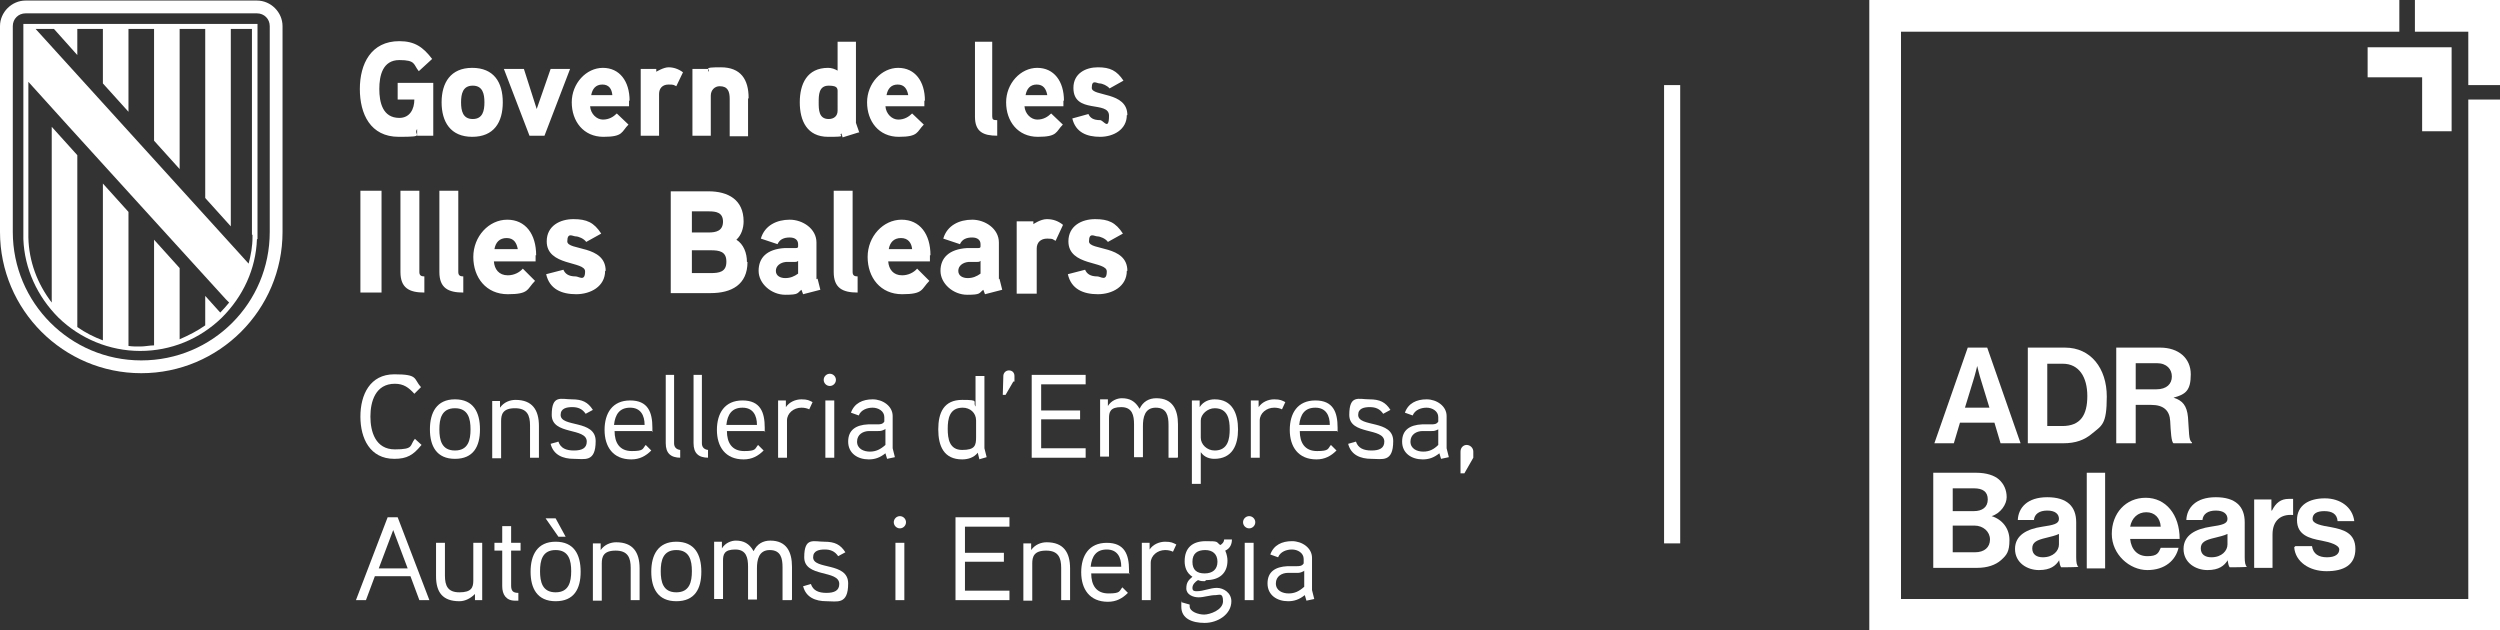 <?xml version="1.0" encoding="UTF-8"?>
<svg id="Capa_3" xmlns="http://www.w3.org/2000/svg" version="1.1" viewBox="0 0 449.5 113.3">
  <rect x="0" y="0" width="449.5" height="113.3" fill="#333333" stroke="none"/>
  <!-- Generator: Adobe Illustrator 29.2.1, SVG Export Plug-In . SVG Version: 2.1.0 Build 116)  -->
  <defs>
    <style>
      .st0 {
        fill: #fff;
      }
    </style>
  </defs>
  <g>
    <g>
      <polygon class="st0" points="449.5 113.3 336.1 113.3 336.1 0 431.4 0 431.4 5.7 341.8 5.7 341.8 107.7 443.8 107.7 443.8 17.9 449.5 17.9 449.5 113.3"/>
      <g>
        <path class="st0" d="M347.6,85h7.7c1.9,0,3.3.5,4.1,1.2.9.8,1.4,1.9,1.4,3.2s-1.1,2.9-2.7,3.4h0c1.9.6,3.2,2.2,3.2,4.3s-.5,2.7-1.5,3.6c-1,.9-2.5,1.4-4.3,1.4h-7.9v-17.2h0ZM354.9,91.9c1.5,0,2.5-.7,2.5-2.1s-.9-2-2.5-2h-3.8v4.1h3.8ZM351.1,99.3h4c1.7,0,2.7-.9,2.7-2.3s-1.2-2.5-2.8-2.5h-3.9v4.8h0Z"/>
        <path class="st0" d="M370.2,100.8h0c-.6.9-1.5,1.7-3.6,1.7s-4.3-1.3-4.3-3.8,2.2-3.6,4.9-4c2-.3,3-.5,3-1.4s-.7-1.5-2.1-1.5-2.3.6-2.4,1.7h-2.9c.1-2.2,1.7-4.1,5.3-4.1s5.2,1.7,5.2,4.5v6.3c0,.9.1,1.5.4,1.7h0c0,.1-3.1.1-3.1.1-.2-.2-.3-.8-.4-1.4h0ZM370.2,97.8v-1.8c-.6.3-1.5.5-2.3.7-1.7.4-2.5.8-2.5,1.9s.8,1.6,1.9,1.6c1.9,0,2.9-1.2,2.9-2.3Z"/>
        <path class="st0" d="M375.2,85h3.3v17.2h-3.3v-17.2Z"/>
        <path class="st0" d="M379.7,96c0-3.7,2.5-6.5,6.1-6.5s6.1,3,6.1,7.4h-8.9c.2,1.9,1.3,3.1,3.1,3.1s2-.6,2.4-1.5h3.2c-.5,2.2-2.4,4-5.6,4s-6.4-2.8-6.4-6.5h0ZM383,94.7h5.5c-.1-1.6-1.1-2.6-2.6-2.6s-2.6,1-2.9,2.6h0Z"/>
        <path class="st0" d="M400.5,100.8h0c-.6.9-1.5,1.7-3.6,1.7s-4.3-1.3-4.3-3.8,2.2-3.6,4.9-4c2-.3,3-.5,3-1.4s-.7-1.5-2.1-1.5-2.3.6-2.4,1.7h-2.9c.1-2.2,1.7-4.1,5.3-4.1s5.2,1.7,5.2,4.5v6.3c0,.9.1,1.5.4,1.7h0c0,.1-3.1.1-3.1.1-.2-.2-.3-.8-.4-1.4h0ZM400.5,97.8v-1.8c-.6.3-1.5.5-2.3.7-1.7.4-2.5.8-2.5,1.9s.8,1.6,1.9,1.6c1.9,0,2.9-1.2,2.9-2.3Z"/>
        <path class="st0" d="M408.5,91.8h0c.7-1.4,1.6-2.1,3-2.1s.6,0,.8,0v2.9h0c-2.1-.2-3.7.9-3.7,3.5v6h-3.3v-12.3h3.1v2h0Z"/>
        <path class="st0" d="M412.7,98.2h3c.2,1.4,1.2,2,2.7,2s2.2-.6,2.2-1.4-1.6-1.3-3.2-1.6c-2.2-.4-4.4-1-4.4-3.7s2.2-3.9,5-3.9,5,1.6,5.3,4.1h-3c-.1-1.3-1-1.8-2.4-1.8s-2.1.5-2.1,1.4,1.6,1.2,3.4,1.5c2.1.4,4.3,1,4.3,3.9s-2.1,4-5.2,4-5.6-1.7-5.8-4.3h0Z"/>
      </g>
      <g>
        <path class="st0" d="M353.7,62.5h3.6l6,17.2h-3.6l-1.1-3.7h-6.2l-1.1,3.7h-3.5l6-17.2ZM353.2,73.3h4.5l-1.5-4.9c-.3-.9-.7-2.6-.7-2.6h0s-.4,1.7-.7,2.6l-1.5,4.9h0Z"/>
        <path class="st0" d="M364.6,62.5h6.7c4.6,0,7.5,3.7,7.5,8.8s-.9,5.2-2.7,6.7c-1.3,1.1-2.9,1.7-5.1,1.7h-6.4v-17.2h0ZM370.8,76.6c3.3,0,4.5-2,4.5-5.4s-1.5-5.8-4.4-5.8h-2.8v11.2h2.7Z"/>
        <path class="st0" d="M380.5,62.5h7.9c3.3,0,5.5,1.9,5.5,4.8s-.9,3.6-3.1,4.2h0c1.6.5,2.4,1.4,2.6,3.5.2,2.4.1,4.3.7,4.5v.2h-3.3c-.4-.2-.5-2.1-.6-4-.1-1.9-1.2-2.9-3.4-2.9h-2.8v6.9h-3.5v-17.2h0ZM384,70h3.7c1.9,0,2.8-1,2.8-2.3s-.9-2.4-2.7-2.4h-3.8v4.8h0Z"/>
      </g>
      <polygon class="st0" points="449.5 15.3 443.8 15.3 443.8 5.7 434.2 5.7 434.2 0 449.5 0 449.5 15.3"/>
      <polygon class="st0" points="440.8 23.6 435.5 23.6 435.5 13.9 425.7 13.9 425.7 8.5 440.8 8.5 440.8 23.6"/>
    </g>
    <rect class="st0" x="299.2" y="15.3" width="2.9" height="82.4"/>
  </g>
  <g>
    <g>
      <path class="st0" d="M71.5,14.9v3h3c0,1.7-.8,3.3-2.7,3.3-3,0-3.6-2.8-3.6-5.2s.6-5.2,3.6-5.2,2.5.8,3.5,2l2.4-2.2c-1.6-2.1-3.1-3.2-5.9-3.2-5.1,0-7.1,4.1-7.1,8.6s1.9,8.6,7,8.6,2.5-.3,3.3-1.4v1.2h2.9v-9.5h-6.5,0ZM90.4,18.4c0-3.6-1.6-6.2-5.5-6.2s-5.5,2.7-5.5,6.2,1.6,6.2,5.5,6.2,5.5-2.6,5.5-6.2M87.1,18.4c0,1.5-.3,3-2.1,3s-2.1-1.5-2.1-3,.3-3,2.1-3,2.1,1.5,2.1,3M99,12.4l-2.5,7.2-2.3-7.2h-3.6l4.6,12h2.7l4.6-12h-3.6,0ZM113.2,18.1c0-3.5-1.8-5.9-4.8-5.9s-5.6,2.8-5.6,6.2,2.1,6.2,5.7,6.2,3.2-.9,4.5-2.2l-2.1-2c-.6.6-1.4,1.1-2.5,1.1s-2.2-1-2.3-2.4h7v-1h0ZM106.3,17.1c.2-1.1.8-1.9,2-1.9s1.7.8,1.8,1.9c0,0-3.9,0-3.9,0ZM122.8,13c-.8-.6-1.7-.9-2.6-.9s-2.2.8-2.2.8v-.5h-2.8v12h3.3v-7.5c0-1,.6-1.7,1.7-1.7s.9.1,1.4.3c0,0,1.2-2.5,1.2-2.5ZM134.6,17.6c0-3.3-1.4-5.5-5-5.5s-1.7.3-2.3.8v-.5h-2.8v12h3.3v-7.2c0-1,.7-1.7,1.6-1.7,1.5,0,1.8,1,1.8,2.3v6.7h3.3v-6.7h0ZM154.5,23.9c0-.2-.6-1.7-.6-1.8V7.5h-3.3v5.2c-.5-.3-1.1-.5-1.7-.5-3.8,0-5.1,2.9-5.1,6.2s1.3,6.2,5.1,6.2,1.7-.2,2.4-.6l.2.7,2.9-.9h0ZM150.6,19.9c0,1-.7,1.5-1.6,1.5-1.8,0-1.8-1.7-1.8-3s0-3,1.8-3,1.6.6,1.6,1.5v3ZM166.3,18.1c0-3.5-1.8-5.9-4.8-5.9s-5.6,2.8-5.6,6.2,2.1,6.2,5.7,6.2,3.2-.9,4.5-2.2l-2.1-2c-.6.6-1.4,1.1-2.5,1.1s-2.2-1-2.3-2.4h7v-1h0ZM159.4,17.1c.2-1.1.8-1.9,2-1.9s1.7.8,1.9,1.9h-3.9ZM179.2,21.6c-.6,0-.8-.1-.8-.7V7.5h-3.1v13.5c0,2.7,1.5,3.4,4,3.4v-2.8h0ZM191.3,18.1c0-3.5-1.8-5.9-4.8-5.9s-5.6,2.8-5.6,6.2,2.1,6.2,5.7,6.2,3.2-.9,4.5-2.2l-2.1-2c-.6.6-1.4,1.1-2.5,1.1s-2.2-1-2.3-2.4h7v-1h0ZM184.4,17.1c.2-1.1.8-1.9,2-1.9s1.7.8,1.9,1.9h-3.9ZM202.7,20.7c0-4.3-6.4-3.3-6.4-4.9s.9-.8,1.4-.8,1.4.4,1.8.9l2.5-1.4c-1.2-1.8-2.4-2.4-4.6-2.4s-4.4,1.1-4.4,3.7c0,4.8,6.4,2.2,6.4,5s-1,.8-1.6.8c-1.2,0-1.8-.4-2.1-1.1l-2.9.8c.6,2.5,2.6,3.3,5,3.3s4.8-1.3,4.8-3.9"/>
      <path class="st0" d="M68.6,34.3h-3.8v18.3h3.8v-18.3ZM76.3,49.7c-.6,0-.9-.2-.9-.8v-14.6h-3.4v14.6c0,2.9,1.6,3.7,4.3,3.7v-3s0,0,0,0ZM83.3,49.7c-.6,0-.9-.2-.9-.8v-14.6h-3.4v14.6c0,2.9,1.6,3.7,4.3,3.7v-3s0,0,0,0ZM96.4,45.9c0-3.8-1.9-6.4-5.2-6.4s-6.1,3-6.1,6.7,2.3,6.7,6.2,6.7,3.4-.9,4.9-2.4l-2.2-2.2c-.6.7-1.6,1.2-2.7,1.2-1.6,0-2.4-1.1-2.5-2.5h7.5v-1.1h0ZM88.9,44.8c.2-1.2.9-2,2.2-2s1.8.9,2,2h-4.2ZM108.9,48.7c0-4.7-6.9-3.6-6.9-5.3s1-.9,1.5-.9,1.5.4,1.9,1l2.7-1.5c-1.3-2-2.6-2.6-5-2.6s-4.8,1.2-4.8,4c0,4.5,6.9,3.5,6.9,5.4s-1.1.9-1.7.9c-1.3,0-1.9-.5-2.2-1.2l-3.1.8c.6,2.7,2.8,3.6,5.4,3.6s5.2-1.4,5.2-4.2M134.3,47.1c0-1.6-.6-3.2-1.9-4,.9-.8,1.3-2.1,1.3-3.3,0-3.9-2.8-5.4-6.3-5.4h-6.8v18.3h7.2c3.7,0,6.6-1.5,6.6-5.6M130,39.8c0,1.7-1.2,2-2.6,2h-3v-3.8h3c1.4,0,2.6.2,2.6,1.9M130.6,47.1c0,1.8-1.3,2-2.8,2h-3.4v-4.1h3.4c1.5,0,2.8.2,2.8,2M146.8,50.2v-6.6c0-2.5-2.5-4.1-4.8-4.1s-4.5,1-5.2,3.4l3,1c.4-.9,1.2-1.2,2.2-1.2s1.5.5,1.5,1.2v.4c0,.2-.1.3-.4.3,0,0-1.1,0-2,0-3.3.2-4.7,1.8-4.7,4.1s2.3,4.3,4.8,4.3,2.1-.3,2.9-.9l.3.8,3.1-.8-.5-2h0ZM143.5,49.2c-.7.5-1.4.8-2.3.8s-1.7-.4-1.7-1.3.8-1.5,1.8-1.6h1.5c.3,0,.5,0,.7-.2v2.2h0ZM154.2,49.7c-.6,0-.9-.2-.9-.8v-14.6h-3.4v14.6c0,2.9,1.6,3.7,4.3,3.7v-3s0,0,0,0ZM167.3,45.9c0-3.8-1.9-6.4-5.2-6.4s-6.1,3-6.1,6.7,2.3,6.7,6.2,6.7,3.4-.9,4.9-2.4l-2.2-2.2c-.6.7-1.6,1.2-2.7,1.2-1.6,0-2.4-1.1-2.5-2.5h7.5v-1.1h0ZM159.8,44.8c.2-1.2.9-2,2.2-2s1.9.9,2,2h-4.2ZM179.6,50.2v-6.6c0-2.5-2.5-4.1-4.8-4.1s-4.5,1-5.2,3.4l3,1c.4-.9,1.2-1.2,2.2-1.2s1.5.5,1.5,1.2v.4c0,.2-.1.3-.4.3,0,0-1.1,0-2,0-3.3.2-4.8,1.8-4.8,4.1s2.3,4.3,4.8,4.3,2.1-.3,2.9-.9l.3.8,3.1-.8-.5-2h0ZM176.3,49.2c-.7.5-1.4.8-2.3.8s-1.7-.4-1.7-1.3.8-1.5,1.8-1.6h1.5c.3,0,.5,0,.7-.2v2.2h0ZM191.1,40.4c-.9-.7-1.8-1-2.9-1s-2.4.9-2.4.9v-.5h-3v13h3.6v-8.1c0-1.1.7-1.8,1.9-1.8s1,.2,1.5.4l1.3-2.8h0ZM202.7,48.7c0-4.7-6.9-3.6-6.9-5.3s1-.9,1.5-.9,1.5.4,1.9,1l2.7-1.5c-1.3-2-2.6-2.6-5-2.6s-4.8,1.2-4.8,4c0,4.5,6.9,3.5,6.9,5.4s-1.1.9-1.7.9c-1.3,0-1.9-.5-2.2-1.2l-3.1.8c.6,2.7,2.8,3.6,5.4,3.6s5.2-1.4,5.2-4.2"/>
      <path class="st0" d="M48.5,41.7c0,12.8-10.3,23.1-23.1,23.1S2.3,54.4,2.3,41.7V4.7c0-1.3,1-2.3,2.3-2.3h41.6c1.3,0,2.3,1,2.3,2.3v37ZM46.2.1H4.6C2.1.1,0,2.2,0,4.7v37c0,14,11.4,25.4,25.4,25.4s25.4-11.4,25.4-25.4V4.7c0-2.5-2.1-4.6-4.6-4.6"/>
      <path class="st0" d="M45.4,42.2h0v.4c0,1.7-.3,3.3-.7,4.8l-1.9-2.1L6.4,5.2h3.3l4.2,4.7v-4.7h4.6v9.8l4.6,5.1V5.2h4.6v20.1l4.6,5.1V5.2h4.6v30.4l4.6,5.1V5.2h3.8v37h0ZM5,14.6c4,4.5,35.6,39.2,35.6,39.2l.6.6c-.5.6-1,1.2-1.6,1.8l-2.7-3v5.3c-1.4,1-3,1.8-4.6,2.5v-12.8l-4.6-5.1v19c-.8,0-1.6.2-2.5.2s-1.4,0-2.1-.1v-24.1l-4.6-5.1v28.2c-1.6-.6-3.2-1.4-4.6-2.4v-30.9l-4.6-5.1v31.6c-2.6-3.4-4.1-7.4-4.2-11.7v-.4h0s0-27.6,0-27.6ZM46.3,43V4.3H4.2v38.7h0c.2,5.3,2.5,10.3,6.3,14.1,3.9,3.8,9.2,6,14.7,6s10.7-2.1,14.7-6c3.8-3.8,6.1-8.7,6.3-14.1h0Z"/>
    </g>
    <g>
      <path class="st0" d="M75.7,80.1c-1.4,1.7-2.5,2.4-4.8,2.4-4.4,0-6.1-3.7-6.1-7.6s1.7-7.6,6.1-7.6,3.4.8,4.8,2.3l-1.2,1.2c-1-1.1-1.9-1.8-3.5-1.8-3.5,0-4.4,3.2-4.4,5.9s.9,5.9,4.4,5.9,2.6-.7,3.6-1.9c0,0,1.2,1.1,1.2,1.1Z"/>
      <path class="st0" d="M81.8,82.5c-3.3,0-4.5-2.3-4.5-5.3s1.2-5.4,4.5-5.4,4.5,2.3,4.5,5.4-1.2,5.3-4.5,5.3ZM81.8,73.4c-2.4,0-2.8,1.9-2.8,3.8s.4,3.8,2.8,3.8,2.8-1.9,2.8-3.8-.4-3.8-2.8-3.8Z"/>
      <path class="st0" d="M96.9,82.3h-1.6v-5.8c0-1.8-.5-3.1-2.7-3.1s-2.5,1.1-2.5,2.3v6.7h-1.6v-10.3h1.4v1.2c.7-1,1.8-1.4,2.8-1.4,3,0,4.2,1.8,4.2,4.7v5.9h0Z"/>
      <path class="st0" d="M103.2,82.5c-2,0-3.7-.7-4.2-2.7l1.4-.4c.4,1.2,1.4,1.6,2.8,1.6s2.3-.4,2.3-1.6c0-2.6-6.3-1.1-6.3-4.8s1.7-2.8,3.6-2.8,2.9.5,3.8,1.9l-1.3.7c-.6-.9-1.4-1.2-2.4-1.2s-2.1.2-2.1,1.4c0,2.3,6.3.8,6.3,4.7s-2,3.2-3.9,3.2h0Z"/>
      <path class="st0" d="M117.4,77.5h-6.9c0,2.1.9,3.6,3.1,3.6s1.9-.4,2.5-1.1l1,1c-1,1-2.1,1.6-3.6,1.6-3.3,0-4.8-2.3-4.8-5.3s1.4-5.3,4.6-5.3,4,2.1,4,4.9v.8h0ZM115.9,76.4c0-1.7-.7-3.1-2.6-3.1s-2.7,1.2-2.9,3.1h5.4Z"/>
      <path class="st0" d="M122.4,82.3c-1.8,0-2.7-.8-2.7-2.6v-12.3h1.5v12.3c0,.6.3,1.1,1.1,1.2v1.4s0,0,0,0Z"/>
      <path class="st0" d="M127.4,82.3c-1.8,0-2.7-.8-2.7-2.6v-12.3h1.5v12.3c0,.6.3,1.1,1.1,1.2v1.4s0,0,0,0Z"/>
      <path class="st0" d="M137.6,77.5h-6.9c0,2.1.9,3.6,3.1,3.6s1.9-.4,2.5-1.1l1,1c-1,1-2.1,1.6-3.6,1.6-3.3,0-4.8-2.3-4.8-5.3s1.4-5.3,4.6-5.3,4,2.1,4,4.9v.8h0ZM136.1,76.4c0-1.7-.7-3.1-2.6-3.1s-2.7,1.2-2.9,3.1h5.4Z"/>
      <path class="st0" d="M145.5,73.6c-.4-.2-.9-.3-1.4-.3-1.4,0-2.6,1-2.6,2.3v6.7h-1.6v-10.3h1.4v1.2c.6-.9,1.7-1.4,2.8-1.4s1.4.2,2,.5l-.6,1.3h0Z"/>
      <path class="st0" d="M149.2,69.4c-.6,0-1.1-.5-1.1-1.1s.5-1.1,1.1-1.1,1.1.5,1.1,1.1-.5,1.1-1.1,1.1ZM150,82.3h-1.6v-10.3h1.6v10.3Z"/>
      <path class="st0" d="M160.9,82.2l-1.4.3-.3-1c-1,.8-1.9,1.1-3,1.1-2,0-3.7-1.1-3.7-3.2s1.4-3,3.6-3.1c.3,0,1.6,0,1.6,0,.5,0,1,0,1.3-.5v-.8c0-1.1-1.1-1.7-2.1-1.7s-2.1.4-2.5,1.4l-1.4-.5c.6-1.7,2.1-2.4,3.9-2.4s3.6,1.2,3.6,3v5.8l.4,1.6h0ZM159.1,77.2c-.6.3-.8.3-1.2.3h-1.6c-1.1,0-2.2.6-2.2,1.9s1.2,1.8,2.3,1.8,1.9-.4,2.8-1.2v-2.9h0Z"/>
      <path class="st0" d="M176.1,82.6l-.3-1.2c-.7.9-1.8,1.2-2.8,1.2-3.3,0-4.3-2.4-4.3-5.4s1-5.3,4.3-5.3,1.8.3,2.4,1.2v-5.5h1.6v13s.4,1.6.4,1.6l-1.4.4h0ZM175.5,75.6c0-1.4-1.1-2.3-2.4-2.3-2.4,0-2.7,2-2.7,3.8s.3,3.8,2.6,3.8,2.5-.8,2.5-2.3v-3.1h0Z"/>
      <path class="st0" d="M182.2,68.6l-1.4,2.4h-.5s.1-3.4.1-3.4c0-.5.4-1,1-1s1,.4,1,1v1q-.1,0-.1,0Z"/>
      <path class="st0" d="M195.2,82.3h-9.7v-14.9h9.7v1.7h-8v4.7h7v1.6h-7v5.2h8s0,1.7,0,1.7Z"/>
      <path class="st0" d="M211.7,82.3h-1.6v-5.9c0-1.6-.3-3.1-2.3-3.1s-2.3,1.8-2.3,3.3v5.6h-1.6v-5.9c0-1.6-.3-3.1-2.3-3.1s-2.2.9-2.2,2v6.9h-1.6v-10.3h1.4v1.2c.6-1,1.7-1.4,2.5-1.4,1.4,0,2.4.5,3.2,1.9.6-1.3,1.7-1.9,3-1.9,2.9,0,3.9,2,3.9,4.7v5.9h0Z"/>
      <path class="st0" d="M218.4,82.5c-.8,0-1.8-.2-2.5-1.2v5.7h-1.6v-15h1.4v1.2c.7-1.1,1.8-1.4,2.7-1.4,3.2,0,4.2,2.6,4.2,5.4s-1,5.3-4.3,5.3h0ZM218.4,73.4c-1.3,0-2.5,1.1-2.5,2.2v3.1c0,1.2,1.1,2.3,2.5,2.3,2.4,0,2.7-2.1,2.7-3.8s-.3-3.8-2.7-3.8h0Z"/>
      <path class="st0" d="M230.5,73.6c-.4-.2-.9-.3-1.4-.3-1.4,0-2.6,1-2.6,2.3v6.7h-1.6v-10.3h1.4v1.2c.6-.9,1.7-1.4,2.8-1.4s1.4.2,2,.5l-.6,1.3h0Z"/>
      <path class="st0" d="M240.6,77.5h-6.9c0,2.1.9,3.6,3.1,3.6s1.9-.4,2.5-1.1l1,1c-1,1-2.1,1.6-3.6,1.6-3.3,0-4.8-2.3-4.8-5.3s1.4-5.3,4.6-5.3,4,2.1,4,4.9v.8h0ZM239.1,76.4c0-1.7-.7-3.1-2.6-3.1s-2.7,1.2-2.9,3.1h5.4Z"/>
      <path class="st0" d="M246.6,82.5c-2,0-3.7-.7-4.2-2.7l1.4-.4c.4,1.2,1.4,1.6,2.8,1.6s2.3-.4,2.3-1.6c0-2.6-6.3-1.1-6.3-4.8s1.7-2.8,3.6-2.8,2.9.5,3.8,1.9l-1.3.7c-.6-.9-1.4-1.2-2.4-1.2s-2.1.2-2.1,1.4c0,2.3,6.3.8,6.3,4.7s-2,3.2-3.9,3.2h0Z"/>
      <path class="st0" d="M260.5,82.2l-1.4.3-.3-1c-1,.8-1.9,1.1-3,1.1-2,0-3.7-1.1-3.7-3.2s1.4-3,3.6-3.1c.3,0,1.6,0,1.6,0,.5,0,1,0,1.3-.5v-.8c0-1.1-1.1-1.7-2.1-1.7s-2.1.4-2.5,1.4l-1.4-.5c.6-1.7,2.1-2.4,3.9-2.4s3.6,1.2,3.6,3v5.8l.4,1.6h0ZM258.6,77.2c-.6.3-.8.3-1.2.3h-1.6c-1.1,0-2.2.6-2.2,1.9s1.2,1.8,2.3,1.8,1.9-.4,2.7-1.2v-2.9h0Z"/>
      <path class="st0" d="M264.9,82.3l-1.6,2.8h-.7v-3.9c0-.7.5-1.2,1.1-1.2s1.2.5,1.2,1.2v1h0Z"/>
      <path class="st0" d="M77.2,107.9h-1.8l-1.6-4.3h-6.4l-1.6,4.3h-1.8l5.7-14.9h1.8l5.7,14.9ZM73.3,102.2l-2.6-6.9-2.6,6.9h5.2Z"/>
      <path class="st0" d="M86.8,107.9h-1.4v-1.1c-.9.9-1.9,1.3-2.8,1.3-3,0-4.2-1.6-4.2-4.5v-6h1.6v5.9c0,1.8.5,3,2.6,3s2.5-.8,2.5-2.1v-6.8h1.6v10.3h0Z"/>
      <path class="st0" d="M93.6,99h-1.7v6.3c0,1,.4,1.3,1.3,1.3v1.4h-.6c-1.6,0-2.3-1.1-2.3-2.6v-6.4h-1.4v-1.4h1.4v-3h1.6v3h1.7v1.4h0Z"/>
      <path class="st0" d="M99.9,108.1c-3.3,0-4.5-2.3-4.5-5.3s1.2-5.4,4.5-5.4,4.5,2.3,4.5,5.4-1.2,5.3-4.5,5.3ZM99.9,98.9c-2.4,0-2.8,1.9-2.8,3.8s.4,3.8,2.8,3.8,2.8-1.9,2.8-3.8-.4-3.8-2.8-3.8ZM101.7,96.5h-1.3l-2.3-3.3h1.8s1.8,3.3,1.8,3.3Z"/>
      <path class="st0" d="M115,107.9h-1.6v-5.8c0-1.8-.5-3.1-2.7-3.1s-2.5,1.1-2.5,2.3v6.7h-1.6v-10.3h1.4v1.2c.7-1,1.8-1.4,2.8-1.4,3,0,4.2,1.8,4.2,4.7v5.9h0Z"/>
      <path class="st0" d="M121.6,108.1c-3.3,0-4.5-2.3-4.5-5.3s1.2-5.4,4.5-5.4,4.5,2.3,4.5,5.4-1.2,5.3-4.5,5.3ZM121.6,98.9c-2.4,0-2.8,1.9-2.8,3.8s.4,3.8,2.8,3.8,2.8-1.9,2.8-3.8-.4-3.8-2.8-3.8Z"/>
      <path class="st0" d="M142.3,107.9h-1.6v-5.9c0-1.6-.3-3.1-2.3-3.1s-2.3,1.8-2.3,3.3v5.6h-1.6v-5.9c0-1.6-.3-3.1-2.3-3.1s-2.2.9-2.2,2v6.9h-1.6v-10.3h1.4v1.2c.6-1,1.7-1.4,2.5-1.4,1.4,0,2.4.5,3.2,1.9.6-1.3,1.7-1.9,3-1.9,2.9,0,3.9,2,3.9,4.7v5.9h0Z"/>
      <path class="st0" d="M148.6,108.1c-2,0-3.7-.7-4.2-2.7l1.4-.4c.4,1.2,1.4,1.6,2.8,1.6s2.3-.4,2.3-1.6c0-2.6-6.3-1.1-6.3-4.8s1.7-2.8,3.6-2.8,2.9.5,3.8,1.9l-1.3.7c-.6-.9-1.4-1.2-2.4-1.2s-2.1.2-2.1,1.4c0,2.3,6.3.8,6.3,4.7s-2,3.2-3.9,3.2h0Z"/>
      <path class="st0" d="M161.8,95c-.6,0-1.1-.5-1.1-1.1s.5-1.1,1.1-1.1,1.1.5,1.1,1.1-.5,1.1-1.1,1.1ZM162.6,107.9h-1.6v-10.3h1.6v10.3Z"/>
      <path class="st0" d="M181.5,107.9h-9.7v-14.9h9.7v1.7h-8v4.7h7v1.6h-7v5.2h8s0,1.7,0,1.7Z"/>
      <path class="st0" d="M192.4,107.9h-1.6v-5.8c0-1.8-.5-3.1-2.7-3.1s-2.5,1.1-2.5,2.3v6.7h-1.6v-10.3h1.4v1.2c.7-1,1.8-1.4,2.8-1.4,3,0,4.2,1.8,4.2,4.7v5.9h0Z"/>
      <path class="st0" d="M203.1,103.1h-6.9c0,2.1.9,3.6,3.1,3.6s1.9-.4,2.5-1.1l1,1c-1,1-2.1,1.6-3.6,1.6-3.3,0-4.8-2.3-4.8-5.3s1.4-5.3,4.6-5.3,4,2.1,4,4.9v.8h0ZM201.6,101.9c0-1.7-.7-3.1-2.6-3.1s-2.7,1.2-2.9,3.1h5.4Z"/>
      <path class="st0" d="M210.9,99.2c-.4-.2-.9-.3-1.4-.3-1.4,0-2.6,1-2.6,2.3v6.7h-1.6v-10.3h1.4v1.2c.6-.9,1.7-1.4,2.8-1.4s1.4.2,2,.5l-.6,1.3h0Z"/>
      <path class="st0" d="M216.6,104.5c-.4,0-.7,0-1.2-.2-.5.3-1,.8-1,1.4s.4.6.8.6c1.2,0,2.4-.6,3.6-.6s2.6.9,2.6,2.4c0,2.4-2.5,3.9-4.8,3.9s-4.2-.8-4.2-2.9,0-.6.1-.8l1.4.4c0,.1,0,.2,0,.3,0,1,1.6,1.5,2.6,1.5s3.4-.8,3.4-2.4-.7-1.1-1.3-1.1c-1.1,0-2.1.4-3.1.4s-2.2-.5-2.2-1.6.4-1.5,1.1-2.1c-1.1-.7-1.4-1.8-1.4-2.8,0-2.4,1.4-3.6,3.8-3.6s1.8.1,2.6.7c.4-.2.7-.6.7-1h1.4c0,.8-.3,1.6-1.2,2,.3.7.4,1.3.4,1.8,0,2.3-1.5,3.5-3.8,3.5h0ZM216.7,98.9c-1.4,0-2.3.6-2.3,2.1s.8,2.1,2.2,2.1,2.3-.7,2.3-2.1-.9-2.1-2.2-2.1Z"/>
      <path class="st0" d="M224.6,95c-.6,0-1.1-.5-1.1-1.1s.5-1.1,1.1-1.1,1.1.5,1.1,1.1-.5,1.1-1.1,1.1ZM225.4,107.9h-1.6v-10.3h1.6v10.3Z"/>
      <path class="st0" d="M236.3,107.7l-1.4.3-.3-1c-1,.8-1.9,1.1-3,1.1-2,0-3.7-1.1-3.7-3.2s1.4-3,3.6-3.1c.3,0,1.6,0,1.6,0,.5,0,1,0,1.3-.5v-.8c0-1.1-1.1-1.7-2.1-1.7s-2.1.4-2.5,1.4l-1.4-.5c.6-1.7,2.1-2.4,3.9-2.4s3.6,1.2,3.6,3v5.8l.4,1.6h0ZM234.4,102.7c-.6.3-.8.3-1.2.3h-1.6c-1.1,0-2.2.6-2.2,1.9s1.2,1.8,2.3,1.8,1.9-.4,2.8-1.2v-2.9h0Z"/>
    </g>
  </g>
</svg>